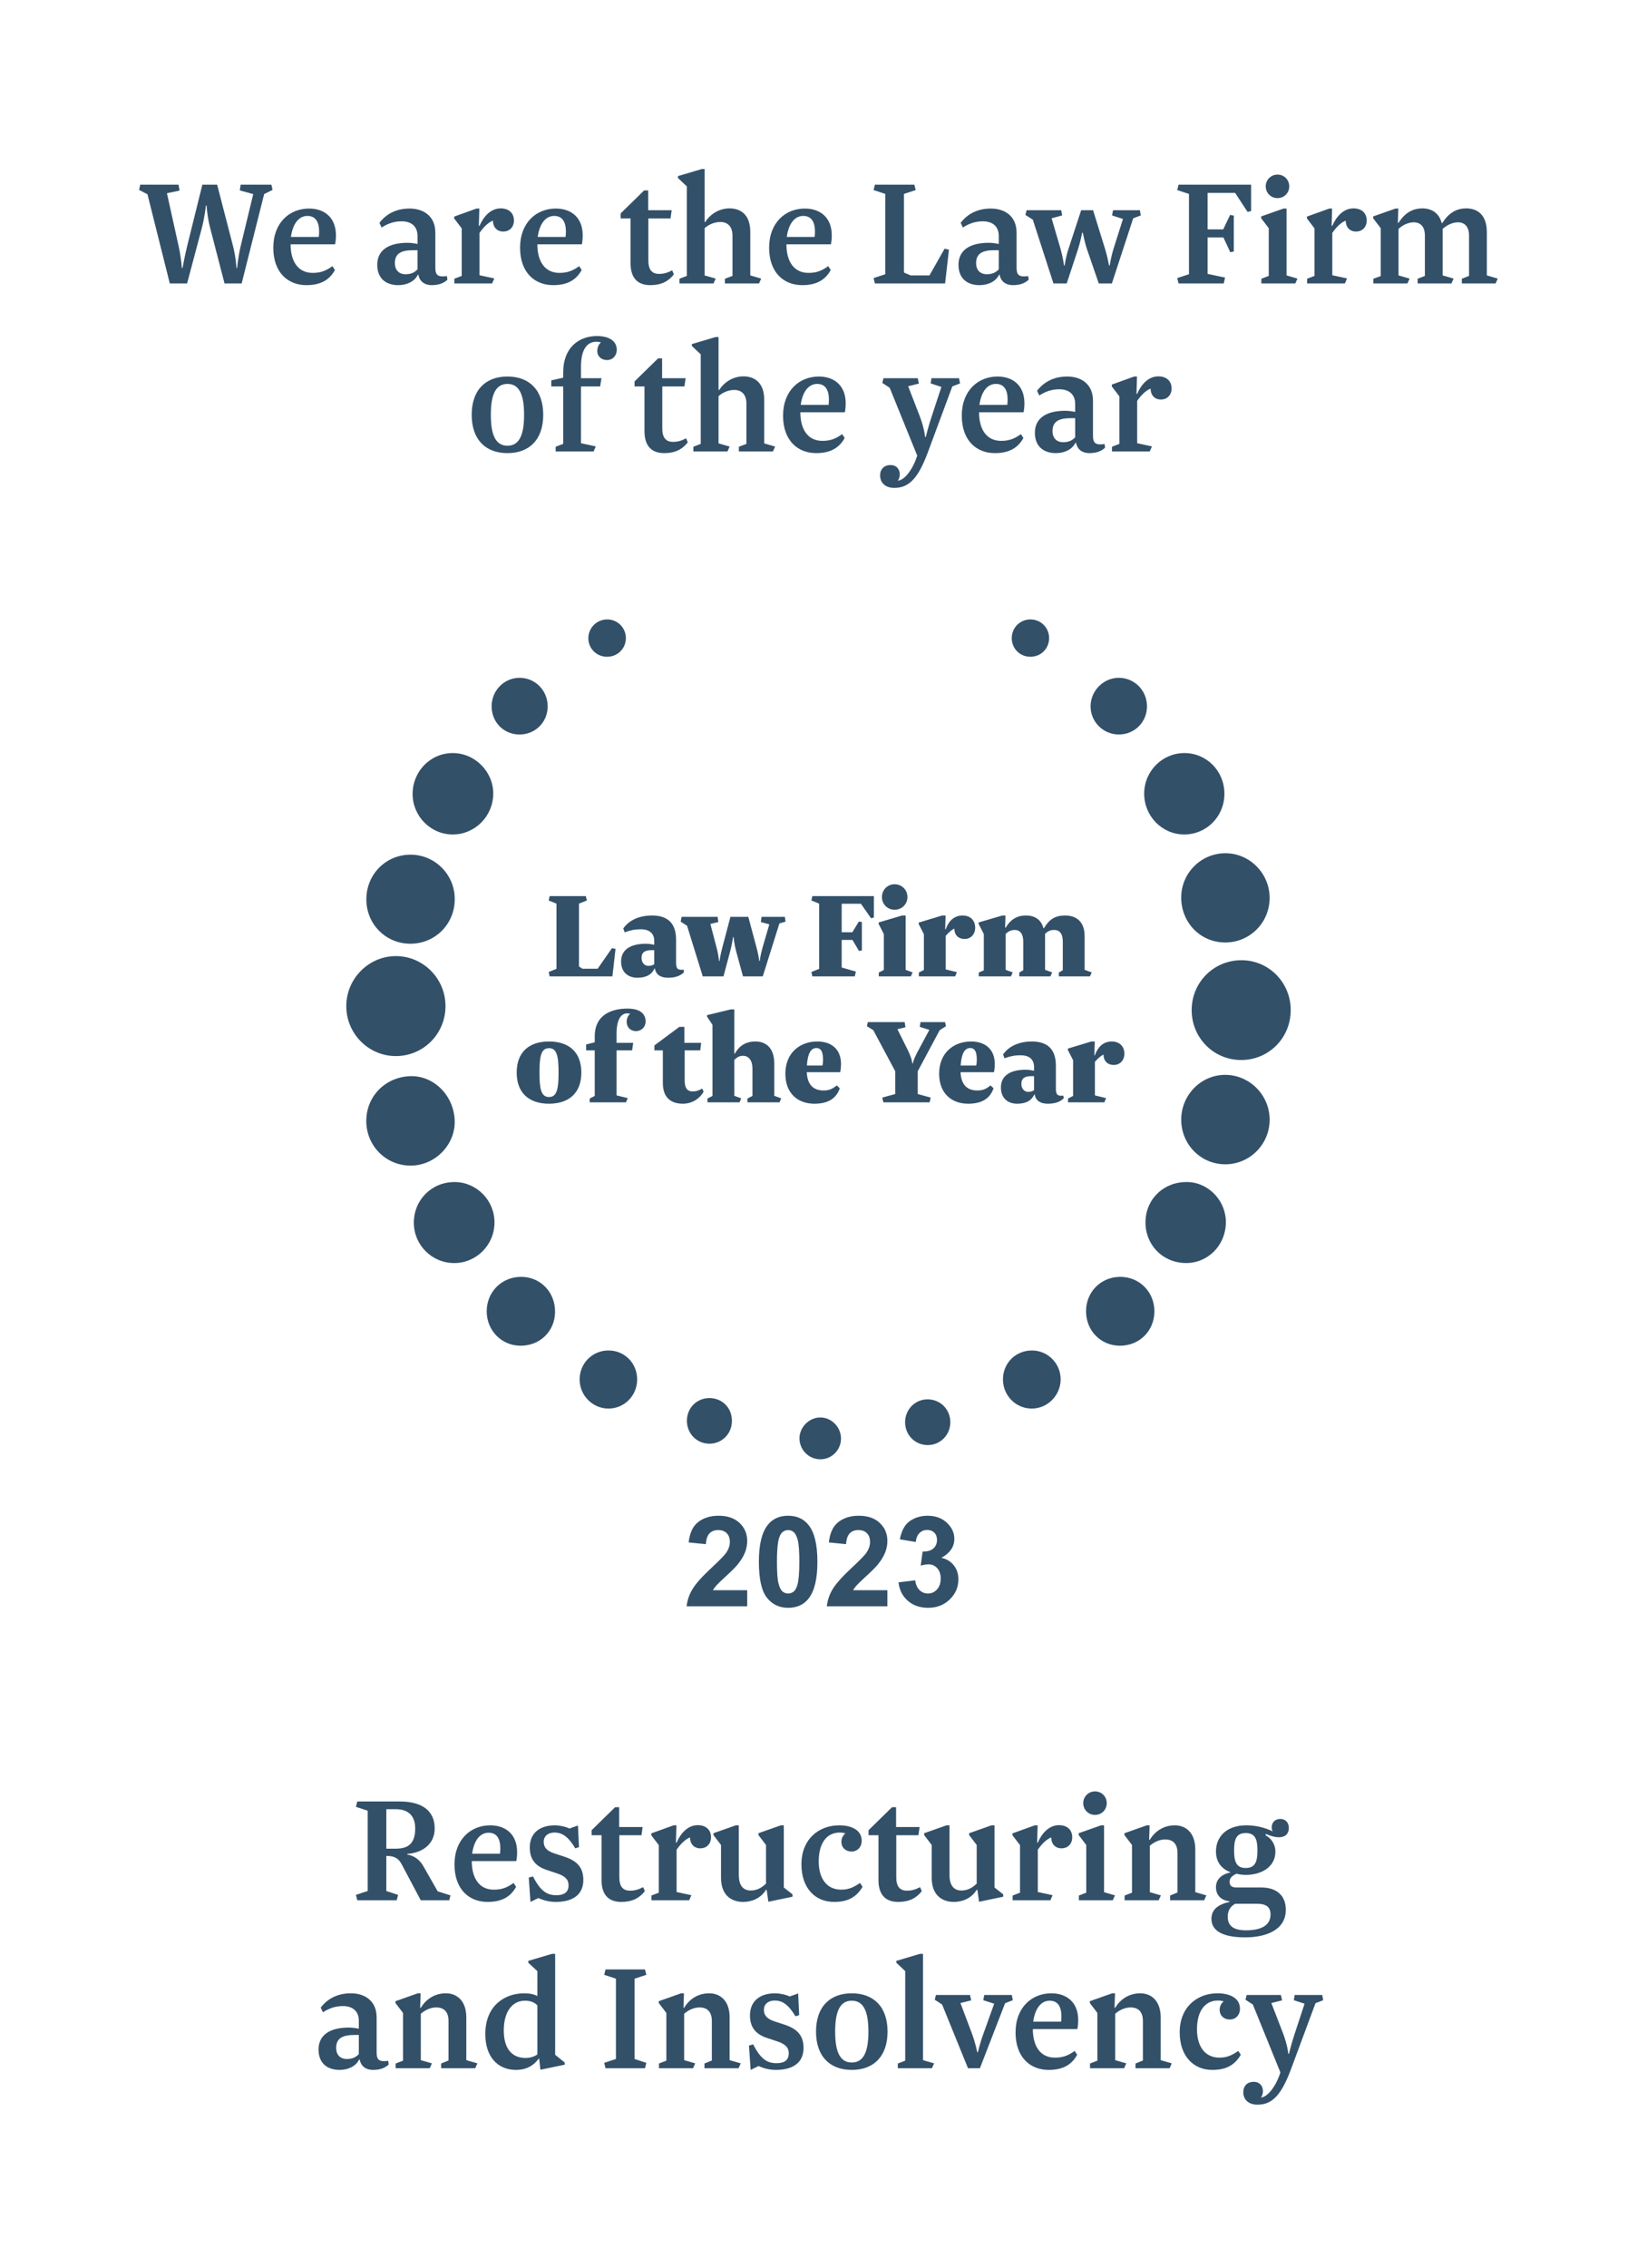 <svg width="156" height="216" viewBox="0 0 156 216" fill="none" xmlns="http://www.w3.org/2000/svg">
<rect width="156" height="216" fill="white"/>
<path d="M21.397 27H23.029L25.173 18.488L25.973 18.088L25.861 17.592H22.933L22.853 18.136L24.133 18.488L22.949 23.384C22.677 24.52 22.597 25.528 22.597 25.528H22.533C22.533 25.528 22.485 24.488 22.197 23.4L20.693 17.592H19.285L17.845 23.4C17.573 24.52 17.397 25.528 17.397 25.528H17.333C17.333 25.528 17.253 24.44 17.013 23.4L15.909 18.408L17.109 18.152L17.013 17.592H13.365L13.253 18.088L14.053 18.504L16.181 27H17.829L19.221 21.768C19.509 20.712 19.621 19.576 19.621 19.576H19.685C19.685 19.576 19.749 20.664 20.037 21.752L21.397 27ZM27.693 23.272H31.933C31.997 22.968 32.013 22.664 32.013 22.408C32.013 20.76 30.957 19.864 29.453 19.864C27.613 19.864 26.045 21.192 26.045 23.592C26.045 25.976 27.453 27.16 29.197 27.16C30.493 27.16 31.373 26.712 31.917 25.72L31.677 25.352C31.053 25.8 30.557 25.992 29.789 25.992C28.445 25.992 27.693 24.952 27.693 23.272ZM29.293 20.568C30.093 20.568 30.413 21.16 30.413 22.072C30.413 22.232 30.397 22.44 30.381 22.568H27.725C27.917 21.208 28.541 20.568 29.293 20.568ZM41.486 22.168C41.486 20.52 40.285 19.864 39.038 19.864C37.822 19.864 36.846 20.328 36.157 21.224L36.365 21.672C37.038 21.24 37.645 21.08 38.27 21.08C39.181 21.08 39.789 21.544 39.789 22.488V23.24C39.517 23.176 39.15 23.128 38.83 23.128C37.053 23.128 35.95 23.816 35.95 25.224C35.95 26.536 36.797 27.16 37.95 27.16C38.766 27.16 39.502 26.824 39.822 26.168H39.87C39.998 26.856 40.51 27.16 41.133 27.16C41.806 27.16 42.27 26.984 42.638 26.648L42.59 26.296C41.742 26.408 41.486 26.232 41.486 25.496V22.168ZM39.789 23.832V25.656C39.453 26.008 39.102 26.12 38.638 26.12C38.029 26.12 37.63 25.736 37.63 25.064C37.63 24.104 38.285 23.832 39.389 23.832H39.789ZM45.696 26.216V22.184C46.08 21.64 46.496 21.208 46.976 21.016C46.976 21.624 47.344 22.056 47.968 22.056C48.512 22.056 48.976 21.672 48.976 21C48.976 20.312 48.512 19.848 47.712 19.848C46.752 19.848 46.064 20.648 45.696 21.512H45.632L45.68 19.864H45.408L43.28 20.632V20.808L44 21.752V26.28L43.296 26.552V27H46.896L47.104 26.52L45.696 26.216ZM51.209 23.272H55.449C55.513 22.968 55.529 22.664 55.529 22.408C55.529 20.76 54.473 19.864 52.969 19.864C51.129 19.864 49.561 21.192 49.561 23.592C49.561 25.976 50.969 27.16 52.713 27.16C54.009 27.16 54.889 26.712 55.433 25.72L55.193 25.352C54.569 25.8 54.073 25.992 53.305 25.992C51.961 25.992 51.209 24.952 51.209 23.272ZM52.809 20.568C53.609 20.568 53.929 21.16 53.929 22.072C53.929 22.232 53.913 22.44 53.897 22.568H51.241C51.433 21.208 52.057 20.568 52.809 20.568ZM59.145 20.808H60.089V25.064C60.089 26.568 60.841 27.16 61.977 27.16C63.017 27.16 63.705 26.792 64.217 26.136L64.057 25.752C63.593 25.992 63.241 26.088 62.809 26.088C62.153 26.088 61.785 25.72 61.785 24.808V20.808H63.897L64.009 20.024H61.769V18.136H61.385L59.145 20.328V20.808ZM69.803 26.28L69.083 26.552V27H72.331L72.539 26.536L71.499 26.232V22.088C71.499 20.36 70.491 19.848 69.515 19.848C68.699 19.848 67.787 20.248 67.211 21.144H67.147V16.104H66.859L64.603 16.776V16.952L65.451 17.752V26.28L64.747 26.552V27H67.995L68.203 26.536L67.147 26.232V21.736C67.547 21.368 68.123 21.144 68.651 21.144C69.291 21.144 69.803 21.528 69.803 22.44V26.28ZM74.943 23.272H79.183C79.247 22.968 79.263 22.664 79.263 22.408C79.263 20.76 78.207 19.864 76.703 19.864C74.863 19.864 73.295 21.192 73.295 23.592C73.295 25.976 74.703 27.16 76.447 27.16C77.743 27.16 78.623 26.712 79.167 25.72L78.927 25.352C78.303 25.8 77.807 25.992 77.039 25.992C75.695 25.992 74.943 24.952 74.943 23.272ZM76.543 20.568C77.343 20.568 77.663 21.16 77.663 22.072C77.663 22.232 77.647 22.44 77.631 22.568H74.975C75.167 21.208 75.791 20.568 76.543 20.568ZM87.263 18.104L87.135 17.592H83.376L83.248 18.104L84.368 18.472V26.12L83.248 26.488L83.376 27H90.064L90.431 23.784L90.016 23.688L88.576 26.232H86.784L86.144 25.96V18.472L87.263 18.104ZM96.876 22.168C96.876 20.52 95.676 19.864 94.428 19.864C93.212 19.864 92.236 20.328 91.548 21.224L91.756 21.672C92.428 21.24 93.036 21.08 93.66 21.08C94.572 21.08 95.18 21.544 95.18 22.488V23.24C94.908 23.176 94.54 23.128 94.22 23.128C92.444 23.128 91.34 23.816 91.34 25.224C91.34 26.536 92.188 27.16 93.34 27.16C94.156 27.16 94.892 26.824 95.212 26.168H95.26C95.388 26.856 95.9 27.16 96.524 27.16C97.196 27.16 97.66 26.984 98.028 26.648L97.98 26.296C97.132 26.408 96.876 26.232 96.876 25.496V22.168ZM95.18 23.832V25.656C94.844 26.008 94.492 26.12 94.028 26.12C93.42 26.12 93.02 25.736 93.02 25.064C93.02 24.104 93.676 23.832 94.78 23.832H95.18ZM97.83 20.024L97.718 20.472L98.422 20.92L100.39 27H101.654L102.726 23.752C102.95 23.08 103.126 22.168 103.126 22.168H103.19C103.19 22.168 103.35 23.032 103.59 23.752L104.71 27H105.958L107.99 20.792L108.71 20.52L108.63 20.024H106.07L105.974 20.52L107.014 20.856L106.118 23.688C105.862 24.52 105.75 25.288 105.75 25.288H105.686C105.686 25.288 105.558 24.52 105.302 23.688L104.166 20.024H103.03L101.83 23.688C101.542 24.536 101.462 25.288 101.462 25.288H101.398C101.398 25.288 101.302 24.536 101.062 23.688L100.214 20.792L101.222 20.52L101.126 20.024H97.83ZM116.745 26.44L115.081 26.088V22.616H116.585L117.241 24.024L117.577 23.96V20.536L117.225 20.472L116.569 21.848H115.081V18.376H117.705L118.889 20.184L119.225 20.104V17.592H112.313L112.185 18.104L113.305 18.472V26.12L112.185 26.488L112.313 27H116.617L116.745 26.44ZM120.618 17.752C120.618 18.376 121.115 18.872 121.739 18.872C122.379 18.872 122.859 18.376 122.859 17.752C122.859 17.128 122.379 16.632 121.739 16.632C121.115 16.632 120.618 17.128 120.618 17.752ZM122.603 26.232V19.864H122.315L120.187 20.616V20.792L120.907 21.736V26.28L120.203 26.552V27H123.435L123.643 26.536L122.603 26.232ZM126.962 26.216V22.184C127.346 21.64 127.762 21.208 128.242 21.016C128.242 21.624 128.61 22.056 129.234 22.056C129.778 22.056 130.242 21.672 130.242 21C130.242 20.312 129.778 19.848 128.978 19.848C128.018 19.848 127.33 20.648 126.962 21.512H126.898L126.946 19.864H126.674L124.546 20.632V20.808L125.266 21.752V26.28L124.562 26.552V27H128.162L128.37 26.52L126.962 26.216ZM137.482 21.8C137.898 21.432 138.426 21.176 138.938 21.176C139.562 21.176 139.994 21.576 139.994 22.44V26.28L139.306 26.552V27H142.522L142.73 26.536L141.69 26.232V22.104C141.69 20.408 140.73 19.848 139.738 19.848C138.922 19.848 138.122 20.168 137.45 21.24H137.386C137.13 20.248 136.378 19.848 135.546 19.848C134.746 19.848 133.946 20.168 133.274 21.224H133.21L133.258 19.864H132.986L130.858 20.616V20.792L131.578 21.736V26.296L130.874 26.552V27H134.122L134.33 26.536L133.274 26.232V21.8C133.69 21.416 134.234 21.176 134.73 21.176C135.354 21.176 135.786 21.576 135.786 22.44V26.28L135.098 26.552V27H138.314L138.522 26.536L137.482 26.232V21.8ZM51.767 39.512C51.767 37.112 50.407 35.864 48.359 35.864C46.311 35.864 44.951 37.112 44.951 39.512C44.951 41.912 46.311 43.16 48.359 43.16C50.407 43.16 51.767 41.912 51.767 39.512ZM46.775 39.512C46.775 37.704 47.175 36.568 48.359 36.568C49.543 36.568 49.943 37.704 49.943 39.512C49.943 41.32 49.543 42.456 48.359 42.456C47.175 42.456 46.775 41.32 46.775 39.512ZM55.367 42.216V36.808H57.191L57.319 36.024H55.367V34.92C55.367 33.464 55.831 32.552 56.839 32.552C56.999 32.552 57.111 32.568 57.271 32.616C57.063 32.776 56.919 33.08 56.919 33.432C56.919 33.96 57.319 34.296 57.847 34.296C58.375 34.296 58.775 33.896 58.775 33.32C58.775 32.392 57.911 32.008 56.887 32.008C55.223 32.008 53.671 33.048 53.671 35.48V35.976L52.535 36.232V36.808H53.671V42.28L52.951 42.552V43H56.567L56.775 42.52L55.367 42.216ZM60.473 36.808H61.417V41.064C61.417 42.568 62.169 43.16 63.305 43.16C64.345 43.16 65.033 42.792 65.545 42.136L65.385 41.752C64.921 41.992 64.569 42.088 64.137 42.088C63.481 42.088 63.113 41.72 63.113 40.808V36.808H65.225L65.337 36.024H63.097V34.136H62.713L60.473 36.328V36.808ZM71.131 42.28L70.411 42.552V43H73.659L73.867 42.536L72.827 42.232V38.088C72.827 36.36 71.819 35.848 70.843 35.848C70.027 35.848 69.115 36.248 68.539 37.144H68.475V32.104H68.187L65.931 32.776V32.952L66.779 33.752V42.28L66.075 42.552V43H69.323L69.531 42.536L68.475 42.232V37.736C68.875 37.368 69.451 37.144 69.979 37.144C70.619 37.144 71.131 37.528 71.131 38.44V42.28ZM76.271 39.272H80.511C80.575 38.968 80.591 38.664 80.591 38.408C80.591 36.76 79.535 35.864 78.031 35.864C76.191 35.864 74.623 37.192 74.623 39.592C74.623 41.976 76.031 43.16 77.775 43.16C79.071 43.16 79.951 42.712 80.495 41.72L80.255 41.352C79.631 41.8 79.135 41.992 78.367 41.992C77.023 41.992 76.271 40.952 76.271 39.272ZM77.871 36.568C78.671 36.568 78.991 37.16 78.991 38.072C78.991 38.232 78.975 38.44 78.959 38.568H76.303C76.495 37.208 77.119 36.568 77.871 36.568ZM87.408 43.4C87.008 44.68 86.208 45.752 85.552 45.784C85.648 45.656 85.744 45.464 85.744 45.192C85.744 44.696 85.44 44.296 84.864 44.296C84.256 44.296 83.872 44.68 83.872 45.288C83.872 45.944 84.32 46.472 85.232 46.472C86.672 46.472 87.536 45.496 88.464 42.968L90.752 36.808L91.488 36.52L91.392 36.024H88.768L88.688 36.52L89.712 36.856L88.8 39.624C88.448 40.68 88.224 41.624 88.224 41.624H88.16C88.16 41.624 88.096 40.824 87.648 39.64L86.544 36.792L87.568 36.536L87.456 36.024H84.192L84.08 36.472L84.784 36.936L87.408 43.4ZM93.302 39.272H97.543C97.606 38.968 97.623 38.664 97.623 38.408C97.623 36.76 96.567 35.864 95.062 35.864C93.222 35.864 91.654 37.192 91.654 39.592C91.654 41.976 93.062 43.16 94.806 43.16C96.103 43.16 96.983 42.712 97.526 41.72L97.287 41.352C96.662 41.8 96.166 41.992 95.398 41.992C94.055 41.992 93.302 40.952 93.302 39.272ZM94.903 36.568C95.703 36.568 96.022 37.16 96.022 38.072C96.022 38.232 96.007 38.44 95.99 38.568H93.335C93.526 37.208 94.15 36.568 94.903 36.568ZM104.157 38.168C104.157 36.52 102.957 35.864 101.709 35.864C100.493 35.864 99.517 36.328 98.829 37.224L99.037 37.672C99.709 37.24 100.317 37.08 100.941 37.08C101.853 37.08 102.461 37.544 102.461 38.488V39.24C102.189 39.176 101.821 39.128 101.501 39.128C99.725 39.128 98.621 39.816 98.621 41.224C98.621 42.536 99.469 43.16 100.621 43.16C101.437 43.16 102.173 42.824 102.493 42.168H102.541C102.669 42.856 103.181 43.16 103.805 43.16C104.477 43.16 104.941 42.984 105.309 42.648L105.261 42.296C104.413 42.408 104.157 42.232 104.157 41.496V38.168ZM102.461 39.832V41.656C102.125 42.008 101.773 42.12 101.309 42.12C100.701 42.12 100.301 41.736 100.301 41.064C100.301 40.104 100.957 39.832 102.061 39.832H102.461ZM108.368 42.216V38.184C108.752 37.64 109.168 37.208 109.648 37.016C109.648 37.624 110.016 38.056 110.64 38.056C111.184 38.056 111.648 37.672 111.648 37C111.648 36.312 111.184 35.848 110.384 35.848C109.424 35.848 108.736 36.648 108.368 37.512H108.304L108.352 35.864H108.08L105.952 36.632V36.808L106.672 37.752V42.28L105.968 42.552V43H109.568L109.776 42.52L108.368 42.216Z" fill="#335069"/>
<path d="M71.205 151.471V153H65.433C65.496 152.422 65.683 151.875 65.996 151.359C66.308 150.84 66.925 150.152 67.847 149.297C68.589 148.605 69.044 148.137 69.212 147.891C69.439 147.551 69.552 147.215 69.552 146.883C69.552 146.516 69.453 146.234 69.253 146.039C69.058 145.84 68.787 145.74 68.439 145.74C68.095 145.74 67.822 145.844 67.619 146.051C67.415 146.258 67.298 146.602 67.267 147.082L65.626 146.918C65.724 146.012 66.031 145.361 66.546 144.967C67.062 144.572 67.707 144.375 68.48 144.375C69.328 144.375 69.994 144.604 70.478 145.061C70.962 145.518 71.205 146.086 71.205 146.766C71.205 147.152 71.134 147.521 70.994 147.873C70.857 148.221 70.638 148.586 70.337 148.969C70.138 149.223 69.779 149.588 69.259 150.064C68.74 150.541 68.41 150.857 68.269 151.014C68.132 151.17 68.021 151.322 67.935 151.471H71.205ZM75.107 144.375C75.939 144.375 76.589 144.672 77.058 145.266C77.617 145.969 77.896 147.135 77.896 148.764C77.896 150.389 77.615 151.557 77.052 152.268C76.587 152.854 75.939 153.146 75.107 153.146C74.271 153.146 73.597 152.826 73.085 152.186C72.574 151.541 72.318 150.395 72.318 148.746C72.318 147.129 72.599 145.965 73.162 145.254C73.626 144.668 74.275 144.375 75.107 144.375ZM75.107 145.74C74.908 145.74 74.73 145.805 74.574 145.934C74.418 146.059 74.296 146.285 74.21 146.613C74.097 147.039 74.04 147.756 74.04 148.764C74.04 149.771 74.091 150.465 74.193 150.844C74.294 151.219 74.421 151.469 74.574 151.594C74.73 151.719 74.908 151.781 75.107 151.781C75.306 151.781 75.484 151.719 75.64 151.594C75.796 151.465 75.918 151.236 76.003 150.908C76.117 150.486 76.173 149.771 76.173 148.764C76.173 147.756 76.123 147.064 76.021 146.689C75.919 146.311 75.79 146.059 75.634 145.934C75.482 145.805 75.306 145.74 75.107 145.74ZM84.564 151.471V153H78.793C78.855 152.422 79.043 151.875 79.355 151.359C79.668 150.84 80.285 150.152 81.207 149.297C81.949 148.605 82.404 148.137 82.572 147.891C82.798 147.551 82.912 147.215 82.912 146.883C82.912 146.516 82.812 146.234 82.613 146.039C82.418 145.84 82.146 145.74 81.798 145.74C81.455 145.74 81.181 145.844 80.978 146.051C80.775 146.258 80.658 146.602 80.626 147.082L78.986 146.918C79.084 146.012 79.39 145.361 79.906 144.967C80.421 144.572 81.066 144.375 81.839 144.375C82.687 144.375 83.353 144.604 83.837 145.061C84.322 145.518 84.564 146.086 84.564 146.766C84.564 147.152 84.494 147.521 84.353 147.873C84.216 148.221 83.998 148.586 83.697 148.969C83.498 149.223 83.138 149.588 82.619 150.064C82.099 150.541 81.769 150.857 81.628 151.014C81.492 151.17 81.38 151.322 81.294 151.471H84.564ZM85.624 150.721L87.218 150.527C87.269 150.934 87.406 151.244 87.628 151.459C87.851 151.674 88.121 151.781 88.437 151.781C88.777 151.781 89.062 151.652 89.293 151.395C89.527 151.137 89.644 150.789 89.644 150.352C89.644 149.938 89.533 149.609 89.31 149.367C89.087 149.125 88.816 149.004 88.496 149.004C88.285 149.004 88.033 149.045 87.74 149.127L87.921 147.785C88.367 147.797 88.707 147.701 88.941 147.498C89.175 147.291 89.293 147.018 89.293 146.678C89.293 146.389 89.207 146.158 89.035 145.986C88.863 145.814 88.634 145.729 88.349 145.729C88.068 145.729 87.828 145.826 87.628 146.021C87.429 146.217 87.308 146.502 87.265 146.877L85.748 146.619C85.853 146.1 86.011 145.686 86.222 145.377C86.437 145.064 86.734 144.82 87.113 144.645C87.496 144.465 87.923 144.375 88.396 144.375C89.205 144.375 89.853 144.633 90.341 145.148C90.744 145.57 90.945 146.047 90.945 146.578C90.945 147.332 90.533 147.934 89.709 148.383C90.201 148.488 90.593 148.725 90.886 149.092C91.183 149.459 91.332 149.902 91.332 150.422C91.332 151.176 91.056 151.818 90.505 152.35C89.955 152.881 89.269 153.146 88.449 153.146C87.671 153.146 87.027 152.924 86.515 152.479C86.003 152.029 85.707 151.443 85.624 150.721Z" fill="#335069"/>
<path d="M37.711 100.593C35.114 100.588 32.994 98.444 33 95.83C33.006 93.216 35.13 91.074 37.721 91.069C40.342 91.065 42.475 93.229 42.454 95.87C42.434 98.501 40.328 100.598 37.711 100.593ZM118.263 100.967C115.645 100.959 113.56 98.849 113.562 96.211C113.564 93.553 115.68 91.447 118.333 91.462C120.939 91.477 123.021 93.613 123 96.25C122.98 98.894 120.89 100.975 118.263 100.967ZM39.113 89.891C36.773 89.894 34.916 88.031 34.911 85.678C34.907 83.289 36.764 81.408 39.125 81.408C41.469 81.409 43.363 83.334 43.336 85.687C43.31 88.043 41.454 89.89 39.113 89.891ZM43.328 106.65C43.45 108.907 41.615 110.911 39.328 111.02C36.993 111.131 35.041 109.359 34.912 107.015C34.78 104.602 36.581 102.628 39.024 102.508C41.264 102.397 43.197 104.258 43.328 106.65ZM112.566 106.647C112.566 104.28 114.477 102.356 116.801 102.381C119.107 102.407 120.99 104.324 120.992 106.648C120.993 108.982 119.119 110.883 116.799 110.901C114.453 110.92 112.566 109.025 112.566 106.647ZM116.747 89.773C114.394 89.765 112.556 87.874 112.566 85.473C112.575 83.145 114.469 81.263 116.793 81.271C119.098 81.279 120.987 83.191 120.99 85.521C120.995 87.883 119.1 89.782 116.747 89.773ZM43.142 71.73C45.261 71.726 47.028 73.508 47.005 75.626C46.981 77.749 45.263 79.475 43.164 79.486C41.063 79.496 39.329 77.764 39.32 75.647C39.311 73.476 41.011 71.733 43.142 71.73ZM43.267 120.308C41.147 120.298 39.44 118.584 39.437 116.463C39.435 114.278 41.158 112.572 43.347 112.591C45.449 112.608 47.15 114.363 47.122 116.484C47.095 118.615 45.378 120.317 43.267 120.308ZM116.82 116.519C116.755 118.711 115.019 120.381 112.889 120.303C110.712 120.223 109.097 118.494 109.163 116.314C109.227 114.128 110.979 112.519 113.211 112.592C115.238 112.659 116.881 114.447 116.82 116.519ZM116.682 75.612C116.68 77.759 114.99 79.476 112.872 79.484C110.744 79.493 109.02 77.733 109.036 75.571C109.053 73.436 110.77 71.723 112.886 71.73C115 71.736 116.685 73.457 116.682 75.612ZM106.731 128.181C104.894 128.178 103.49 126.746 103.496 124.884C103.501 123.039 104.929 121.617 106.772 121.622C108.601 121.628 110.022 123.076 110.011 124.926C110.001 126.769 108.575 128.185 106.731 128.181ZM49.581 128.181C47.785 128.167 46.379 126.725 46.381 124.901C46.383 123.035 47.838 121.6 49.705 121.622C51.528 121.644 52.915 123.099 52.895 124.968C52.878 126.811 51.449 128.197 49.581 128.181ZM57.992 128.633C59.53 128.637 60.723 129.849 60.718 131.404C60.714 132.943 59.488 134.176 57.97 134.168C56.462 134.161 55.228 132.904 55.236 131.382C55.245 129.841 56.459 128.63 57.992 128.633ZM98.356 128.633C99.873 128.64 101.103 129.902 101.076 131.426C101.051 132.948 99.788 134.19 98.287 134.168C96.768 134.147 95.563 132.897 95.578 131.357C95.594 129.814 96.806 128.626 98.356 128.633ZM109.304 67.291C109.297 68.79 108.116 69.963 106.618 69.961C105.133 69.96 103.925 68.756 103.927 67.279C103.93 65.779 105.177 64.539 106.659 64.561C108.139 64.584 109.311 65.795 109.304 67.291ZM49.509 69.962C48.008 69.961 46.85 68.793 46.849 67.278C46.848 65.759 48.063 64.541 49.556 64.562C51.033 64.584 52.199 65.792 52.192 67.295C52.186 68.792 51.009 69.963 49.509 69.962ZM90.563 135.486C90.555 136.692 89.596 137.652 88.403 137.645C87.199 137.638 86.257 136.689 86.252 135.477C86.246 134.243 87.228 133.262 88.442 133.289C89.647 133.315 90.571 134.272 90.563 135.486ZM69.75 135.352C69.743 136.567 68.803 137.516 67.607 137.514C66.41 137.513 65.468 136.562 65.459 135.349C65.451 134.107 66.406 133.152 67.64 133.168C68.852 133.185 69.756 134.12 69.75 135.352ZM78.199 139C77.115 139.012 76.222 138.15 76.188 137.059C76.156 135.976 77.085 135.016 78.168 135.015C79.235 135.014 80.131 135.914 80.144 137.001C80.158 138.089 79.284 138.988 78.199 139ZM98.208 59C99.198 59.003 99.983 59.799 99.977 60.795C99.97 61.792 99.187 62.563 98.184 62.559C97.185 62.554 96.409 61.77 96.416 60.771C96.423 59.779 97.215 58.996 98.208 59ZM57.831 62.559C56.835 62.55 56.044 61.744 56.066 60.758C56.088 59.77 56.895 58.992 57.883 59C58.868 59.009 59.663 59.825 59.645 60.809C59.626 61.8 58.833 62.567 57.831 62.559Z" fill="#335069"/>
<path d="M55.928 85.772L55.824 85.356H52.379L52.288 85.772L53.029 86.071V92.285L52.288 92.584L52.379 93H58.359L58.658 90.387L58.32 90.309L56.955 92.272H55.499L55.174 92.051V86.071L55.928 85.772ZM64.427 89.49C64.427 87.618 63.257 87.202 62.126 87.202C60.956 87.202 59.955 87.631 59.396 88.437L59.526 88.801C60.072 88.606 60.501 88.515 61.073 88.515C61.866 88.515 62.347 88.892 62.347 89.633V89.997C62.152 89.945 61.853 89.893 61.554 89.893C60.124 89.893 59.188 90.426 59.188 91.583C59.188 92.675 59.929 93.13 60.735 93.13C61.489 93.13 62.074 92.896 62.373 92.246L62.412 92.259C62.516 92.896 63.036 93.13 63.66 93.13C64.336 93.13 64.83 92.961 65.181 92.61L65.142 92.363C64.622 92.415 64.427 92.298 64.427 91.713V89.49ZM62.347 90.504V91.843C62.152 91.973 61.983 91.999 61.788 91.999C61.398 91.999 61.138 91.674 61.138 91.245C61.138 90.686 61.489 90.504 62.087 90.504H62.347ZM64.954 87.332L64.863 87.787L65.474 88.177L66.969 93H68.945L69.595 90.569C69.764 89.958 69.855 89.256 69.855 89.256H69.907C69.907 89.256 69.972 89.945 70.141 90.569L70.804 93H72.689L74.275 87.956L74.86 87.787L74.795 87.332H72.572L72.507 87.826L73.313 88.047L72.676 90.231C72.455 90.998 72.403 91.531 72.403 91.531H72.351C72.351 91.531 72.299 90.998 72.091 90.244L71.311 87.332H69.608L68.841 90.231C68.633 91.011 68.568 91.531 68.568 91.531H68.516C68.516 91.531 68.49 91.011 68.282 90.244L67.697 88.008L68.451 87.826L68.386 87.332H64.954ZM81.562 92.545L80.21 92.155V89.529H81.237L81.861 90.582L82.134 90.53V87.826L81.848 87.774L81.224 88.801H80.21V86.084H82.043L83.005 87.462L83.278 87.397V85.356H77.415L77.324 85.772L78.065 86.071V92.285L77.324 92.584L77.415 93H81.458L81.562 92.545ZM84.044 85.447C84.044 86.123 84.577 86.656 85.253 86.656C85.942 86.656 86.475 86.123 86.475 85.447C86.475 84.758 85.942 84.225 85.253 84.225C84.577 84.225 84.044 84.758 84.044 85.447ZM86.306 92.376V87.202H85.968L83.732 87.865V88.008L84.226 88.97V92.389L83.745 92.636V93H86.8L86.969 92.623L86.306 92.376ZM90.124 92.337V89.139C90.41 88.814 90.683 88.567 90.943 88.45C90.943 89.035 91.307 89.438 91.931 89.438C92.49 89.438 92.932 89.009 92.932 88.372C92.932 87.657 92.464 87.202 91.723 87.202C90.8 87.202 90.332 87.904 90.124 88.515H90.072L90.111 87.202H89.786L87.55 87.878V88.021L88.044 88.983V92.389L87.563 92.636V93H91.021L91.19 92.597L90.124 92.337ZM99.591 88.944C99.877 88.684 100.098 88.58 100.462 88.58C101.06 88.58 101.281 89.048 101.281 89.685V92.415L100.904 92.636V93H103.868L104.037 92.623L103.361 92.376V89.178C103.361 87.657 102.438 87.202 101.489 87.202C100.566 87.202 99.981 87.566 99.487 88.411H99.435C99.227 87.605 98.616 87.202 97.771 87.202C96.926 87.202 96.315 87.566 95.834 88.359H95.782L95.821 87.202H95.522L93.26 87.865V88.008L93.754 88.97V92.428L93.273 92.636V93H96.341L96.51 92.623L95.834 92.376V88.957C96.146 88.671 96.38 88.58 96.692 88.58C97.29 88.58 97.511 89.061 97.511 89.672V92.415L97.134 92.636V93H100.098L100.267 92.623L99.591 92.376V88.944ZM55.4 102.166C55.4 100.177 54.178 99.202 52.319 99.202C50.46 99.202 49.238 100.177 49.238 102.166C49.238 104.142 50.46 105.13 52.319 105.13C54.178 105.13 55.4 104.142 55.4 102.166ZM51.409 102.166C51.409 100.606 51.565 99.839 52.319 99.839C53.073 99.839 53.229 100.606 53.229 102.166C53.229 103.713 53.073 104.493 52.319 104.493C51.565 104.493 51.409 103.713 51.409 102.166ZM58.756 104.337V100.047H60.238L60.342 99.332H58.756V98.396C58.756 97.434 59.029 96.524 59.77 96.524C59.887 96.524 59.939 96.537 60.056 96.563C59.861 96.706 59.718 97.018 59.718 97.317C59.718 97.811 60.043 98.214 60.615 98.214C61.135 98.214 61.525 97.811 61.525 97.304C61.525 96.485 60.888 96.069 59.796 96.069C58.483 96.069 56.676 96.524 56.676 98.721V99.28L55.857 99.488V100.047H56.676V104.389L56.195 104.636V105H59.653L59.822 104.597L58.756 104.337ZM62.361 100.047H63.167V103.154C63.167 104.584 63.973 105.13 65.078 105.13C65.91 105.13 66.651 104.688 67.054 103.986L66.911 103.687C66.573 103.882 66.339 103.96 66.014 103.96C65.52 103.96 65.247 103.674 65.247 102.92V100.047H66.729L66.82 99.332H65.221V97.811H64.74L62.361 99.579V100.047ZM71.707 104.389L71.226 104.636V105H74.281L74.45 104.623L73.787 104.376V101.334C73.787 99.696 72.89 99.202 71.98 99.202C71.057 99.202 70.433 99.631 70.03 100.359H69.978V96.147H69.64L67.378 96.693V96.836L67.898 97.616V104.389L67.417 104.636V105H70.472L70.641 104.623L69.978 104.376V100.957C70.225 100.71 70.459 100.567 70.81 100.567C71.356 100.567 71.707 101.022 71.707 101.789V104.389ZM76.883 102.127H80.068C80.12 101.88 80.146 101.568 80.146 101.347C80.146 99.943 79.236 99.202 77.884 99.202C76.233 99.202 74.842 100.281 74.842 102.27C74.842 104.181 76.064 105.13 77.598 105.13C78.781 105.13 79.652 104.74 80.029 103.661L79.743 103.388C79.288 103.739 79.015 103.869 78.469 103.869C77.351 103.869 76.922 103.115 76.883 102.127ZM77.806 99.826C78.365 99.826 78.43 100.45 78.43 100.931C78.43 101.204 78.404 101.373 78.378 101.49H76.896C76.961 100.385 77.26 99.826 77.806 99.826ZM85.521 98.032L86.288 97.85L86.21 97.356H82.7L82.609 97.746L83.22 98.123L85.313 102.036V104.207L84.078 104.545L84.182 105H88.589L88.693 104.545L87.458 104.207V102.036L89.551 98.123L90.149 97.746L90.058 97.356H87.718L87.653 97.811L88.563 98.097L87.51 100.06C87.042 100.905 86.99 101.295 86.99 101.295H86.938C86.938 101.295 86.925 100.866 86.522 100.047L85.521 98.032ZM91.537 102.127H94.722C94.774 101.88 94.8 101.568 94.8 101.347C94.8 99.943 93.89 99.202 92.538 99.202C90.887 99.202 89.496 100.281 89.496 102.27C89.496 104.181 90.718 105.13 92.252 105.13C93.435 105.13 94.306 104.74 94.683 103.661L94.397 103.388C93.942 103.739 93.669 103.869 93.123 103.869C92.005 103.869 91.576 103.115 91.537 102.127ZM92.46 99.826C93.019 99.826 93.084 100.45 93.084 100.931C93.084 101.204 93.058 101.373 93.032 101.49H91.55C91.615 100.385 91.914 99.826 92.46 99.826ZM100.621 101.49C100.621 99.618 99.451 99.202 98.32 99.202C97.15 99.202 96.149 99.631 95.59 100.437L95.72 100.801C96.266 100.606 96.695 100.515 97.267 100.515C98.06 100.515 98.541 100.892 98.541 101.633V101.997C98.346 101.945 98.047 101.893 97.748 101.893C96.318 101.893 95.382 102.426 95.382 103.583C95.382 104.675 96.123 105.13 96.929 105.13C97.683 105.13 98.268 104.896 98.567 104.246L98.606 104.259C98.71 104.896 99.23 105.13 99.854 105.13C100.53 105.13 101.024 104.961 101.375 104.61L101.336 104.363C100.816 104.415 100.621 104.298 100.621 103.713V101.49ZM98.541 102.504V103.843C98.346 103.973 98.177 103.999 97.982 103.999C97.592 103.999 97.332 103.674 97.332 103.245C97.332 102.686 97.683 102.504 98.281 102.504H98.541ZM104.341 104.337V101.139C104.627 100.814 104.9 100.567 105.16 100.45C105.16 101.035 105.524 101.438 106.148 101.438C106.707 101.438 107.149 101.009 107.149 100.372C107.149 99.657 106.681 99.202 105.94 99.202C105.017 99.202 104.549 99.904 104.341 100.515H104.289L104.328 99.202H104.003L101.767 99.878V100.021L102.261 100.983V104.389L101.78 104.636V105H105.238L105.407 104.597L104.341 104.337Z" fill="#335069"/>
<path d="M36.815 172.328H37.695C38.863 172.328 39.567 172.904 39.567 174.168C39.567 175.688 38.815 176.088 37.695 176.088H36.815V172.328ZM41.711 180.152L40.351 177.768C39.983 177.112 39.455 176.76 38.815 176.648V176.584C40.095 176.504 41.423 175.768 41.423 174.168C41.423 172.248 39.903 171.592 38.095 171.592H34.047L33.919 172.104L35.039 172.472V180.12L33.919 180.488L34.047 181H37.807L37.935 180.488L36.815 180.12V176.776C37.663 176.776 37.999 177.064 38.271 177.56L40.095 181H42.815L42.927 180.536L41.711 180.152ZM44.959 177.272H49.199C49.263 176.968 49.279 176.664 49.279 176.408C49.279 174.76 48.223 173.864 46.719 173.864C44.879 173.864 43.311 175.192 43.311 177.592C43.311 179.976 44.719 181.16 46.463 181.16C47.759 181.16 48.639 180.712 49.183 179.72L48.943 179.352C48.319 179.8 47.823 179.992 47.055 179.992C45.711 179.992 44.959 178.952 44.959 177.272ZM46.559 174.568C47.359 174.568 47.679 175.16 47.679 176.072C47.679 176.232 47.663 176.44 47.647 176.568H44.991C45.183 175.208 45.807 174.568 46.559 174.568ZM50.39 178.84L50.55 181.16L51.302 180.792C51.718 180.984 52.31 181.16 52.95 181.16C54.502 181.16 55.59 180.536 55.59 179.064C55.59 177.848 54.95 177.24 53.798 176.856L52.774 176.52C52.086 176.28 51.814 175.944 51.814 175.432C51.814 174.904 52.214 174.552 52.838 174.552C53.574 174.552 54.15 174.936 54.822 176.056L55.174 175.944L55.078 173.88L54.262 174.168C53.926 173.992 53.302 173.864 52.886 173.864C51.51 173.864 50.486 174.536 50.486 175.976C50.486 177.16 51.094 177.784 52.118 178.12L53.078 178.44C53.846 178.696 54.182 179.016 54.182 179.576C54.182 180.28 53.702 180.52 53.014 180.52C52.15 180.52 51.526 180.168 50.79 178.728L50.39 178.84ZM56.38 174.808H57.324V179.064C57.324 180.568 58.075 181.16 59.212 181.16C60.252 181.16 60.94 180.792 61.452 180.136L61.291 179.752C60.828 179.992 60.475 180.088 60.044 180.088C59.388 180.088 59.02 179.72 59.02 178.808V174.808H61.132L61.243 174.024H59.004V172.136H58.62L56.38 174.328V174.808ZM64.478 180.216V176.184C64.862 175.64 65.278 175.208 65.757 175.016C65.757 175.624 66.126 176.056 66.749 176.056C67.293 176.056 67.757 175.672 67.757 175C67.757 174.312 67.293 173.848 66.493 173.848C65.534 173.848 64.846 174.648 64.478 175.512H64.413L64.462 173.864H64.189L62.062 174.632V174.808L62.782 175.752V180.28L62.078 180.552V181H65.677L65.885 180.52L64.478 180.216ZM72.998 175.736V179.416C72.534 179.864 72.07 180.072 71.542 180.072C70.87 180.072 70.406 179.656 70.406 178.584V173.864H70.118L67.99 174.616V174.792L68.71 175.736V178.856C68.71 180.568 69.75 181.16 70.822 181.16C71.606 181.16 72.486 180.84 72.998 180.008H73.062L73.222 181.144L75.526 180.664V180.44L74.694 179.784V173.864H74.406L72.278 174.616V174.792L72.998 175.736ZM80.565 174.632C80.341 174.808 80.181 175.096 80.181 175.432C80.181 176.008 80.613 176.36 81.141 176.36C81.701 176.36 82.117 175.944 82.117 175.336C82.117 174.328 81.173 173.864 79.973 173.864C78.021 173.864 76.373 175.192 76.373 177.576C76.373 179.88 77.717 181.16 79.477 181.16C80.661 181.16 81.557 180.808 82.197 179.72L81.957 179.352C81.381 179.752 80.885 179.992 80.165 179.992C78.805 179.992 78.021 178.952 78.021 177.304C78.021 175.528 78.805 174.552 80.021 174.552C80.293 174.552 80.437 174.6 80.565 174.632ZM82.77 174.808H83.714V179.064C83.714 180.568 84.466 181.16 85.602 181.16C86.642 181.16 87.33 180.792 87.842 180.136L87.682 179.752C87.218 179.992 86.866 180.088 86.434 180.088C85.778 180.088 85.41 179.72 85.41 178.808V174.808H87.522L87.634 174.024H85.394V172.136H85.01L82.77 174.328V174.808ZM93.076 175.736V179.416C92.612 179.864 92.148 180.072 91.62 180.072C90.948 180.072 90.484 179.656 90.484 178.584V173.864H90.196L88.068 174.616V174.792L88.788 175.736V178.856C88.788 180.568 89.828 181.16 90.9 181.16C91.684 181.16 92.564 180.84 93.076 180.008H93.14L93.3 181.144L95.604 180.664V180.44L94.772 179.784V173.864H94.484L92.356 174.616V174.792L93.076 175.736ZM98.899 180.216V176.184C99.283 175.64 99.699 175.208 100.179 175.016C100.179 175.624 100.547 176.056 101.171 176.056C101.715 176.056 102.179 175.672 102.179 175C102.179 174.312 101.715 173.848 100.915 173.848C99.955 173.848 99.267 174.648 98.899 175.512H98.835L98.883 173.864H98.611L96.483 174.632V174.808L97.203 175.752V180.28L96.499 180.552V181H100.099L100.307 180.52L98.899 180.216ZM103.228 171.752C103.228 172.376 103.724 172.872 104.348 172.872C104.988 172.872 105.468 172.376 105.468 171.752C105.468 171.128 104.988 170.632 104.348 170.632C103.724 170.632 103.228 171.128 103.228 171.752ZM105.212 180.232V173.864H104.924L102.796 174.616V174.792L103.516 175.736V180.28L102.812 180.552V181H106.044L106.252 180.536L105.212 180.232ZM113.907 180.232V176.168C113.907 174.536 112.979 173.864 111.955 173.864C111.091 173.864 110.179 174.248 109.571 175.24H109.507L109.555 173.864H109.283L107.155 174.616V174.792L107.875 175.736V180.28L107.171 180.552V181H110.419L110.627 180.536L109.571 180.232V175.816C109.907 175.512 110.451 175.208 111.043 175.208C111.619 175.208 112.211 175.48 112.211 176.504V180.264L111.507 180.552V181H114.755L114.963 180.536L113.907 180.232ZM117.813 179.784C117.381 179.784 117.173 179.608 117.173 179.24C117.173 178.856 117.461 178.648 117.845 178.472C118.117 178.552 118.421 178.584 118.757 178.584C120.085 178.584 121.541 177.912 121.541 176.36C121.541 175.656 121.125 175.08 120.613 174.824V174.68C121.125 174.888 121.493 175 121.877 175C122.485 175 122.821 174.664 122.821 174.12C122.821 173.608 122.517 173.256 122.005 173.256C121.541 173.256 121.189 173.56 121.189 174.056C121.189 174.2 121.221 174.328 121.285 174.44C120.453 174.04 119.605 173.864 118.757 173.864C116.853 173.864 115.877 174.984 115.877 176.344C115.877 177.4 116.437 178.024 117.285 178.344C116.405 178.52 115.877 179.016 115.877 179.752C115.877 180.488 116.325 181 117.157 181.096V181.16C116.101 181.4 115.445 181.864 115.445 182.776C115.445 184.056 116.805 184.536 118.645 184.536C120.709 184.536 122.533 183.8 122.533 181.912C122.533 180.504 121.605 179.784 120.197 179.784H117.813ZM117.717 181.336H119.797C120.693 181.336 121.077 181.672 121.077 182.36C121.077 183.464 120.069 183.864 118.741 183.864C117.605 183.864 116.997 183.48 116.997 182.568C116.997 181.992 117.253 181.576 117.717 181.336ZM119.829 176.264C119.829 177.288 119.637 177.928 118.709 177.928C117.797 177.928 117.605 177.288 117.605 176.264C117.605 175.224 117.797 174.6 118.709 174.6C119.637 174.6 119.829 175.224 119.829 176.264ZM35.892 192.168C35.892 190.52 34.692 189.864 33.444 189.864C32.228 189.864 31.252 190.328 30.564 191.224L30.772 191.672C31.444 191.24 32.052 191.08 32.676 191.08C33.588 191.08 34.196 191.544 34.196 192.488V193.24C33.924 193.176 33.556 193.128 33.236 193.128C31.46 193.128 30.356 193.816 30.356 195.224C30.356 196.536 31.204 197.16 32.356 197.16C33.172 197.16 33.908 196.824 34.228 196.168H34.276C34.404 196.856 34.916 197.16 35.54 197.16C36.212 197.16 36.676 196.984 37.044 196.648L36.996 196.296C36.148 196.408 35.892 196.232 35.892 195.496V192.168ZM34.196 193.832V195.656C33.86 196.008 33.508 196.12 33.044 196.12C32.436 196.12 32.036 195.736 32.036 195.064C32.036 194.104 32.692 193.832 33.796 193.832H34.196ZM44.438 196.232V192.168C44.438 190.536 43.511 189.864 42.486 189.864C41.623 189.864 40.711 190.248 40.102 191.24H40.038L40.087 189.864H39.815L37.687 190.616V190.792L38.407 191.736V196.28L37.703 196.552V197H40.95L41.158 196.536L40.102 196.232V191.816C40.438 191.512 40.983 191.208 41.575 191.208C42.151 191.208 42.742 191.48 42.742 192.504V196.264L42.038 196.552V197H45.286L45.495 196.536L44.438 196.232ZM48.008 193.4C48.008 191.608 48.824 190.568 50.024 190.568C50.472 190.568 50.904 190.68 51.208 191.016V195.688C50.872 195.928 50.44 196.024 50.104 196.024C48.776 196.024 48.008 195.128 48.008 193.4ZM51.384 196.104L51.496 197.144L53.816 196.664V196.456L52.904 195.72V186.104H52.6L50.344 186.776V186.952L51.208 187.752V190.12C50.888 189.96 50.504 189.864 49.96 189.864C48.12 189.864 46.248 191.016 46.248 193.752C46.248 195.896 47.416 197.16 49.176 197.16C50.136 197.16 50.856 196.76 51.336 196.088L51.384 196.104ZM57.704 187.592L57.576 188.104L58.696 188.472V196.12L57.576 196.488L57.704 197H61.464L61.592 196.488L60.472 196.12V188.472L61.592 188.104L61.464 187.592H57.704ZM69.532 196.232V192.168C69.532 190.536 68.604 189.864 67.58 189.864C66.716 189.864 65.804 190.248 65.196 191.24H65.132L65.18 189.864H64.908L62.78 190.616V190.792L63.5 191.736V196.28L62.796 196.552V197H66.044L66.252 196.536L65.196 196.232V191.816C65.532 191.512 66.076 191.208 66.668 191.208C67.244 191.208 67.836 191.48 67.836 192.504V196.264L67.132 196.552V197H70.38L70.588 196.536L69.532 196.232ZM71.374 194.84L71.534 197.16L72.286 196.792C72.702 196.984 73.294 197.16 73.934 197.16C75.486 197.16 76.574 196.536 76.574 195.064C76.574 193.848 75.934 193.24 74.782 192.856L73.758 192.52C73.07 192.28 72.798 191.944 72.798 191.432C72.798 190.904 73.198 190.552 73.822 190.552C74.558 190.552 75.134 190.936 75.806 192.056L76.158 191.944L76.062 189.88L75.246 190.168C74.91 189.992 74.286 189.864 73.87 189.864C72.494 189.864 71.47 190.536 71.47 191.976C71.47 193.16 72.078 193.784 73.102 194.12L74.062 194.44C74.83 194.696 75.166 195.016 75.166 195.576C75.166 196.28 74.686 196.52 73.998 196.52C73.134 196.52 72.51 196.168 71.774 194.728L71.374 194.84ZM84.58 193.512C84.58 191.112 83.22 189.864 81.172 189.864C79.124 189.864 77.764 191.112 77.764 193.512C77.764 195.912 79.124 197.16 81.172 197.16C83.22 197.16 84.58 195.912 84.58 193.512ZM79.588 193.512C79.588 191.704 79.988 190.568 81.172 190.568C82.356 190.568 82.756 191.704 82.756 193.512C82.756 195.32 82.356 196.456 81.172 196.456C79.988 196.456 79.588 195.32 79.588 193.512ZM87.96 196.232V186.104H87.672L85.416 186.776V186.952L86.264 187.752V196.28L85.56 196.552V197H88.808L89.016 196.536L87.96 196.232ZM93.766 193.576C93.382 194.6 93.19 195.48 93.19 195.48H93.126C93.126 195.48 92.966 194.584 92.582 193.592L91.526 190.792L92.55 190.536L92.438 190.024H89.19L89.078 190.472L89.782 190.936L92.246 197H93.382L95.782 190.808L96.518 190.52L96.422 190.024H93.798L93.702 190.52L94.742 190.856L93.766 193.576ZM98.427 193.272H102.668C102.732 192.968 102.748 192.664 102.748 192.408C102.748 190.76 101.692 189.864 100.188 189.864C98.347 189.864 96.779 191.192 96.779 193.592C96.779 195.976 98.188 197.16 99.931 197.16C101.228 197.16 102.108 196.712 102.652 195.72L102.412 195.352C101.788 195.8 101.292 195.992 100.524 195.992C99.18 195.992 98.427 194.952 98.427 193.272ZM100.028 190.568C100.828 190.568 101.148 191.16 101.148 192.072C101.148 192.232 101.132 192.44 101.116 192.568H98.46C98.651 191.208 99.275 190.568 100.028 190.568ZM110.61 196.232V192.168C110.61 190.536 109.682 189.864 108.658 189.864C107.794 189.864 106.882 190.248 106.274 191.24H106.21L106.258 189.864H105.986L103.858 190.616V190.792L104.578 191.736V196.28L103.874 196.552V197H107.122L107.33 196.536L106.274 196.232V191.816C106.61 191.512 107.154 191.208 107.746 191.208C108.322 191.208 108.914 191.48 108.914 192.504V196.264L108.21 196.552V197H111.458L111.666 196.536L110.61 196.232ZM116.612 190.632C116.388 190.808 116.228 191.096 116.228 191.432C116.228 192.008 116.66 192.36 117.188 192.36C117.748 192.36 118.164 191.944 118.164 191.336C118.164 190.328 117.22 189.864 116.02 189.864C114.068 189.864 112.42 191.192 112.42 193.576C112.42 195.88 113.764 197.16 115.524 197.16C116.708 197.16 117.604 196.808 118.244 195.72L118.004 195.352C117.428 195.752 116.932 195.992 116.212 195.992C114.852 195.992 114.068 194.952 114.068 193.304C114.068 191.528 114.852 190.552 116.068 190.552C116.34 190.552 116.484 190.6 116.612 190.632ZM122.017 197.4C121.617 198.68 120.817 199.752 120.161 199.784C120.257 199.656 120.353 199.464 120.353 199.192C120.353 198.696 120.049 198.296 119.473 198.296C118.865 198.296 118.481 198.68 118.481 199.288C118.481 199.944 118.929 200.472 119.841 200.472C121.281 200.472 122.145 199.496 123.073 196.968L125.361 190.808L126.097 190.52L126.001 190.024H123.377L123.297 190.52L124.321 190.856L123.409 193.624C123.057 194.68 122.833 195.624 122.833 195.624H122.769C122.769 195.624 122.705 194.824 122.257 193.64L121.153 190.792L122.177 190.536L122.065 190.024H118.801L118.689 190.472L119.393 190.936L122.017 197.4Z" fill="#335069"/>
</svg>
